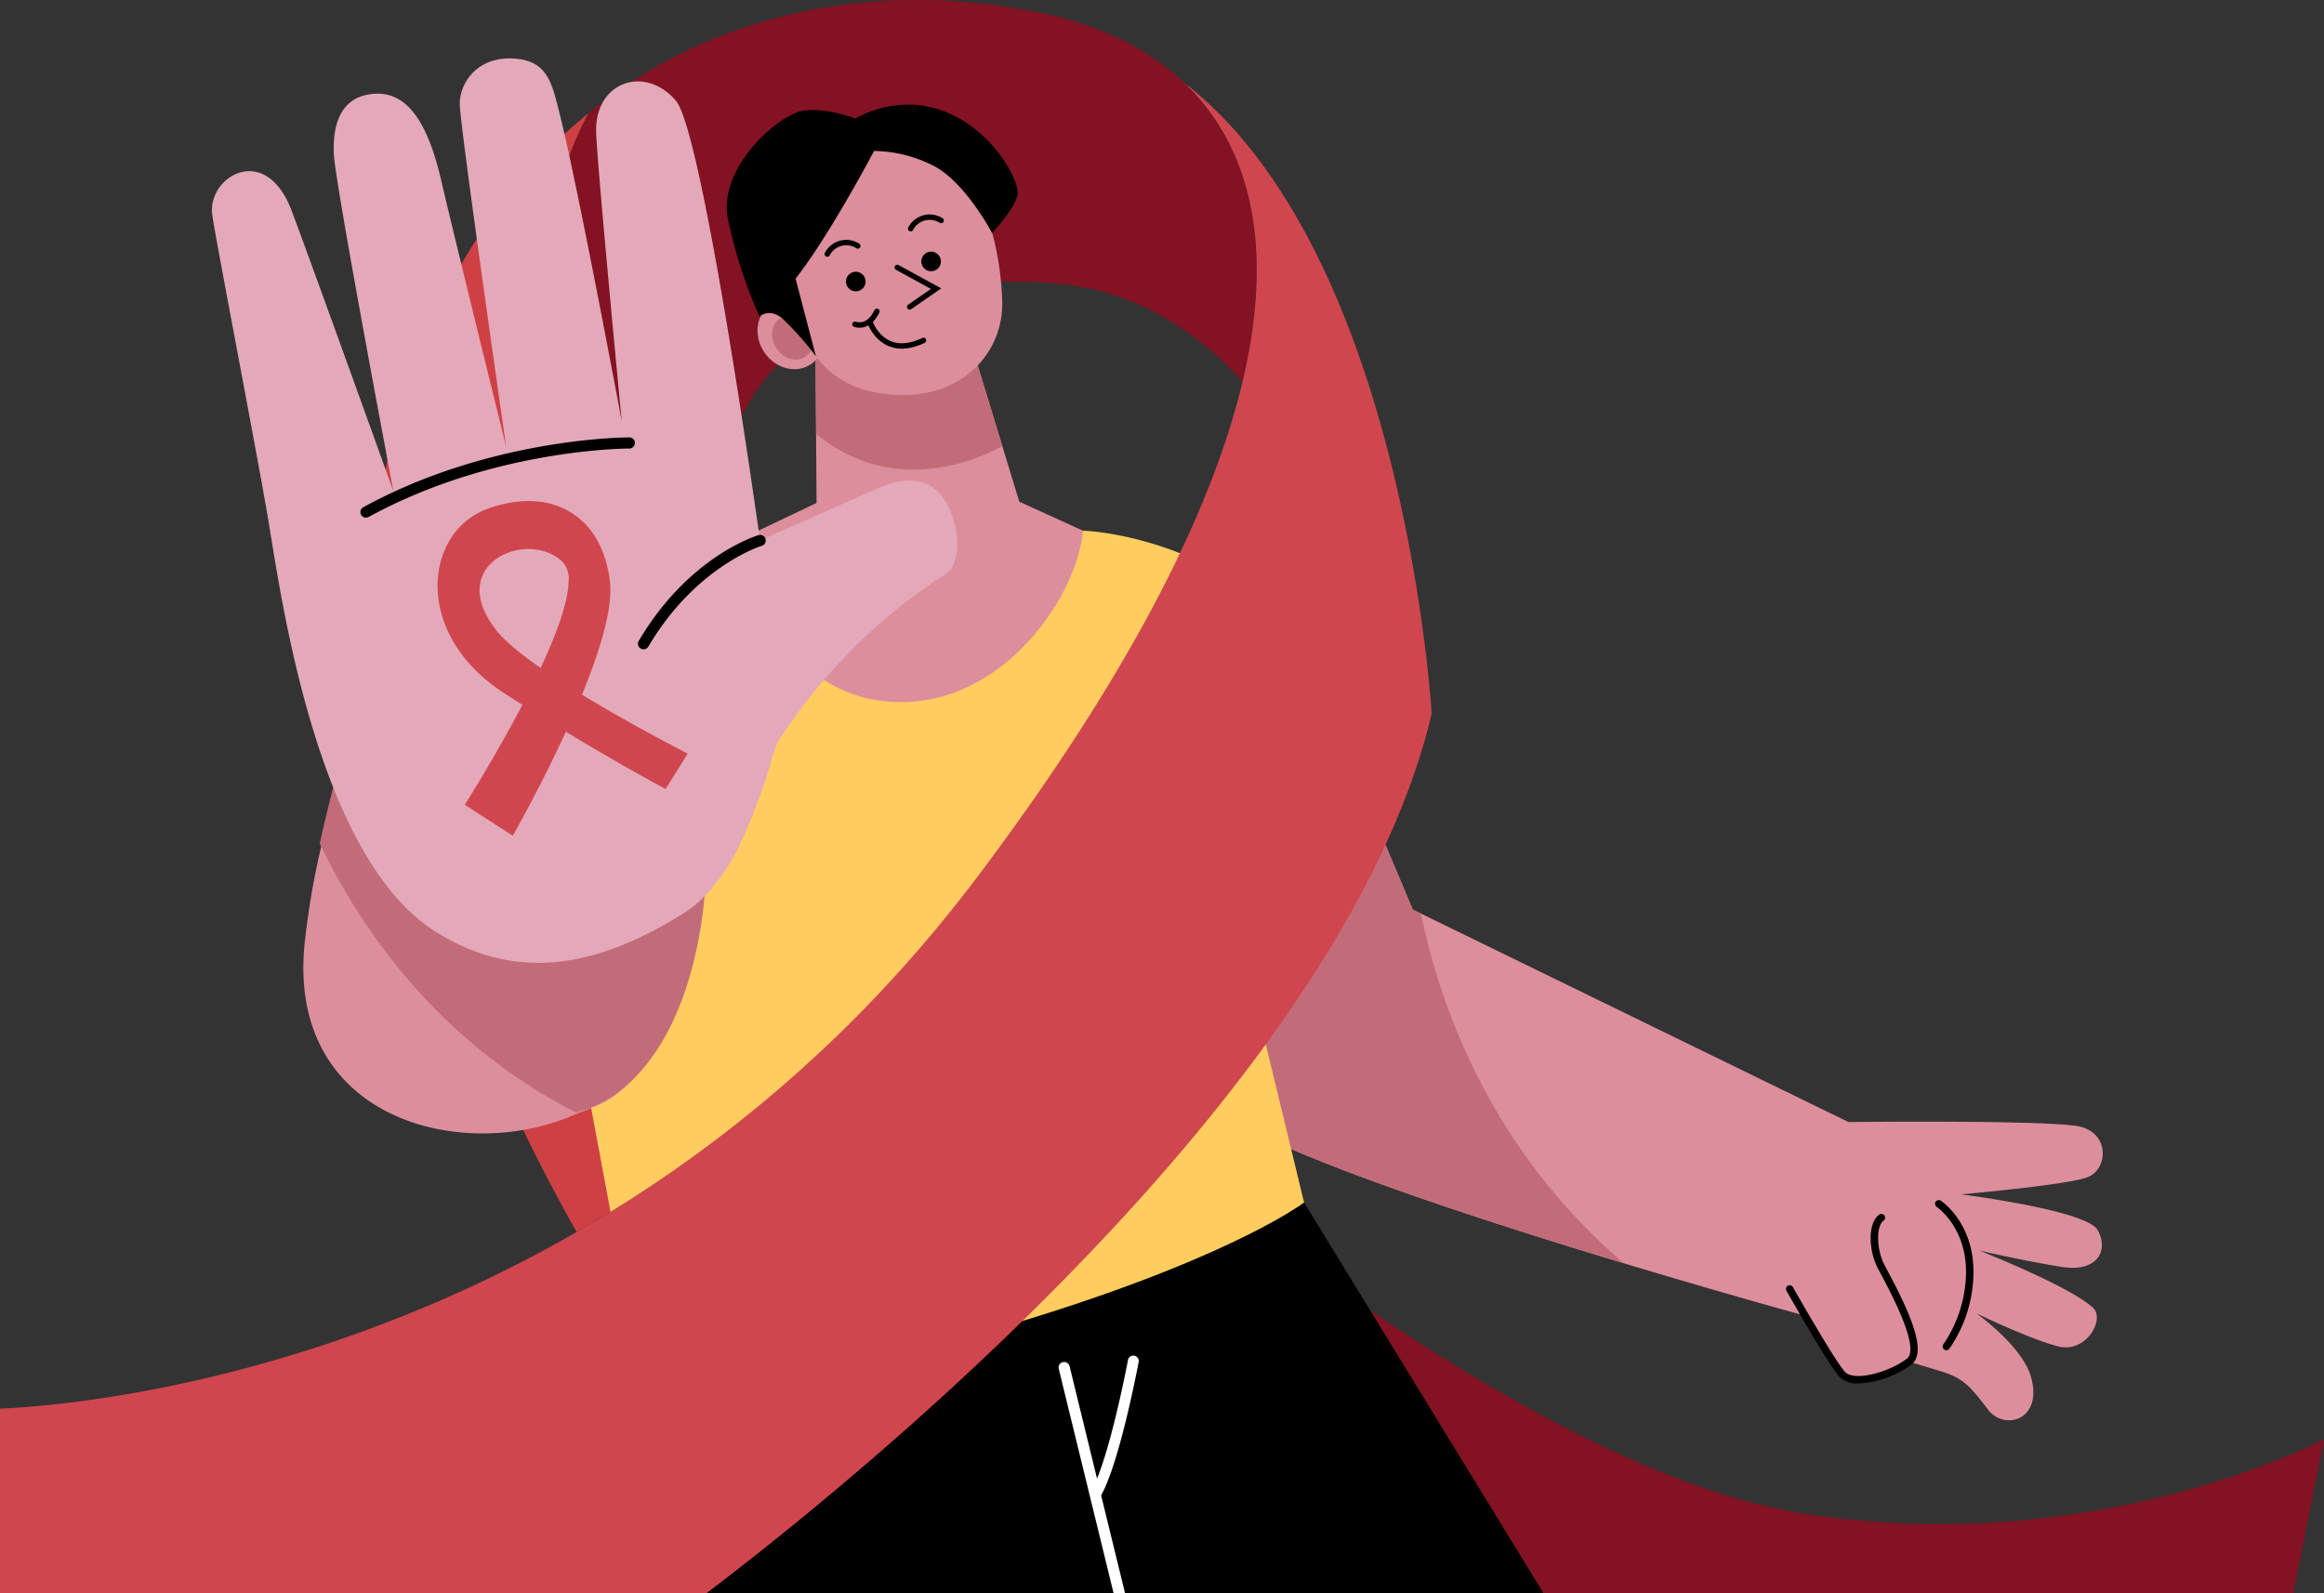 <?xml version="1.0" encoding="UTF-8"?> <svg xmlns="http://www.w3.org/2000/svg" viewBox="0 0 429.079 294.258"><rect x="0" y="0" width="429.079" height="294.258" fill="#333333" stroke="none"/> <defs> <style> .cls-1 { fill: #cf4044; } .cls-2 { fill: #831222; } .cls-3 { fill: #dd8e9c; } .cls-4 { fill: #c36c79; } .cls-5 { fill: #fff; } .cls-6 { fill: #ffcd5f; } .cls-7 { fill: #d0464f; } .cls-8 { fill: none; stroke: #000; stroke-linecap: round; stroke-miterlimit: 10; } .cls-9 { fill: #e3a9b9; } </style> </defs> <g id="Слой_2" data-name="Слой 2"> <g id="OBJECTS"> <g> <g> <path class="cls-1" d="M168.328,176.812a244.52,244.52,0,0,1-61.857,50.691c-30.654-53.959-44.903-116.665-31.73-155.491,7.659-22.578,19.55-39.423,33.929-51.123-11.94,22.646-17.392,63.028,33.552,120.994C149.128,155.659,158.759,167.393,168.328,176.812Z"></path> <path class="cls-2" d="M429.079,265.795l-5.658,28.435H159.245q-6.648-5.888-12.947-12.488c18.893-15.365,46.204-39.34,70.056-67.056,23.982,19.475,75.886,58.254,116.185,64.748C386.759,288.181,429.079,265.795,429.079,265.795Z"></path> </g> <g> <g> <path class="cls-3" d="M380.69,233.963c-6.48-1.021-14.844-2.932-15.255-3.021.5.199,16.666,6.583,20.975,10.542,2.315,2.137-1.226,8.398-6.302,7.172-4.966-1.199-14.796-5.918-15.2-6.117.411.295,8.48,6.145,10.07,11.714,2.288,8.001-4.891,10.029-7.926,6.062-3.322-4.343-4.549-5.829-8.803-7.11-3.219-.973-5.775-1.754-5.775-1.754s-9.789,5.946-13.118,1.226a84.757,84.757,0,0,1-5.768-9.618s-14.906-4.076-33.805-9.782c-20.838-6.282-46.519-14.556-62.391-21.523l-21.16-16.44-.877-41.279,34.285-12.652,11.193,26.585,1.514.74L341.281,207.206s34.086-.397,41.978.699c6.295.877,6.104,7.823,2.274,9.446-3.439,1.452-23.496,3.206-23.496,3.206s23.147,2.911,25.243,6.583C389.383,230.818,387.341,235.011,380.69,233.963Z"></path> <path d="M343.173,255.48a4.662,4.662,0,0,1-3.565-1.236c-2.125-2.361-9.454-15.312-9.765-15.862a.685.685,0,1,1,1.192-.674c.076.134,7.567,13.37,9.591,15.62,1.659,1.844,8.054.147,11.437-2.42,2.498-1.895-2.881-12.02-4.649-15.347-.332-.625-.608-1.145-.797-1.524-1.605-3.208-1.812-8.153.325-9.72a.685.685,0,1,1,.809,1.105c-1.364,1-1.317,5.188.091,8.002.186.372.457.881.782,1.494,3.996,7.522,7.278,14.797,4.267,17.082A18.187,18.187,0,0,1,343.173,255.48Z"></path> <path d="M359.355,249.34a.685.685,0,0,1-.545-1.1,23.994,23.994,0,0,0,4.174-13.908c-.219-7.91-5.354-11.423-5.407-11.458a.685.685,0,0,1,.756-1.143c.235.156,5.78,3.91,6.021,12.563a24.938,24.938,0,0,1-4.455,14.777A.683.683,0,0,1,359.355,249.34Z"></path> <path class="cls-4" d="M299.783,233.278c-20.838-6.282-46.519-14.556-62.391-21.523l-21.16-16.44-.877-41.279,34.285-12.652,11.193,26.585,1.514.74C265.943,186.06,275.314,212.309,299.783,233.278Z"></path> </g> <g> <g> <polygon points="284.98 294.23 123.878 294.23 124.412 247.608 240.776 222.071 284.98 294.23"></polygon> <path class="cls-5" d="M205.611,294.258h2.06a.996.996,0,0,0-.011-.272l-10.193-41.724a1.028,1.028,0,0,0-1.996.488Z"></path> <path class="cls-5" d="M202.486,276.549a1.0 1,0,0,1-.877-1.478c3.265-5.986,6.619-23.742,6.652-23.921a1,1,0,0,1,1.966.369c-.139.742-3.447,18.248-6.862,24.509A1.0 1,0,0,1,202.486,276.549Z"></path> </g> <path class="cls-6" d="M199.966,98.01s16.608.319,32.929,12.545c7.459,5.587,22.338,30.13,22.338,30.13l-29.383,19.822,14.925,61.564s-28.217,21.337-121.262,38.128l-13.642-73.107L95.96,165.637s-7.462-48.738,40.343-65.878C136.303,99.759,182.476,98.476,199.966,98.01Z"></path> </g> </g> <g> <path class="cls-2" d="M229.418,70.45c-8.275-9.056-19.434-16.714-33.997-18.03-38.827-3.5-72.762,14.694-61.22,67.159a95.257,95.257,0,0,0,8.022,22.304c-50.944-57.966-45.492-98.347-33.552-120.994,23.715-19.297,54.198-24.585,83.599-18.489,10.611,2.199,19.619,6.467,26.359,12.885C230.644,26.712,235.474,44.953,229.418,70.45Z"></path> <path class="cls-7" d="M264.326,131.82c-6.693,28.243-25.846,57.158-47.971,82.866-23.852,27.716-51.164,51.691-70.056,67.056-6.419,5.22-11.871,9.453-15.879,12.488H0v-34.1c11.152-.486,57.103-4.199,106.472-32.627a244.52,244.52,0,0,0,61.857-50.691q6.33-7.203,12.399-15.255c27.798-36.984,43.019-67.227,48.691-91.107,6.056-25.496,1.226-43.738-10.789-55.164C259.429,46.824,264.326,131.82,264.326,131.82Z"></path> </g> <g> <path class="cls-3" d="M150.528,60.232l.233,32.647L136.303,99.759s4.897,26.584,26.001,29.616,36.379-18.073,37.661-31.365l-11.776-5.364-10.494-34.396Z"></path> <path class="cls-4" d="M172.078,86.528a35.86,35.86,0,0,0,12.981-4.143L177.696,58.25l-27.167,1.982.142,19.84A27.571,27.571,0,0,0,172.078,86.528Z"></path> <g> <path class="cls-3" d="M150.871,58.485c2.046,3.044,1.518,6.982-1.179,8.794s-6.542.814-8.588-2.23-1.518-6.981,1.179-8.794S148.825,55.441,150.871,58.485Z"></path> <path class="cls-4" d="M149.285,60.378c1.309,1.948,1.047,4.417-.586,5.514s-4.018.408-5.327-1.54-1.047-4.417.586-5.514S147.975,58.43,149.285,60.378Z"></path> </g> <g> <path class="cls-3" d="M185.041,55.627c.262,8.949-6.618,17.315-18.306,17.315-14.167,0-20.463-9.504-20.463-22.882s9.475-24.223,21.163-24.223S184.649,42.254,185.041,55.627Z"></path> <path d="M161.372,27.876s-8.104,15.449-14.487,23.582l3.76,14.342a55.174,55.174,0,0,0-6.209-6.996c-2.449-2.011-4.197-.35-4.197-.35a87.21,87.21,0,0,1-5.859-18.102c-1.836-9.532,9.619-19.414,14.079-19.938s9.444,1.487,9.444,1.487a20.24,20.24,0,0,1,11.193-2.536C181.077,20.414,187.898,32.219,187.898,35.63c0,2.333-4.722,7.404-4.722,7.404s-5.072-9.59-10.931-12.476A24.808,24.808,0,0,0,161.372,27.876Z"></path> <path d="M173.715,48.28a1.806,1.806,0,1,1-1.806-1.806A1.806,1.806,0,0,1,173.715,48.28Z"></path> <path d="M159.807,51.99a1.806,1.806,0,1,1-1.806-1.806A1.806,1.806,0,0,1,159.807,51.99Z"></path> <path class="cls-8" d="M152.745,46.922a3.945,3.945,0,0,1,5.631-1.502"></path> <path class="cls-8" d="M168.137,42.229a3.946,3.946,0,0,1,5.631-1.502"></path> <polyline class="cls-8" points="165.66 49.389 172.829 53.304 167.949 56.683"></polyline> <g> <path class="cls-8" d="M160.645,59.536s2.361,6.896,9.865,3.325"></path> <path class="cls-8" d="M157.85,59.88s2.396,1.029,4.056-2.39"></path> </g> </g> </g> <g> <g> <path class="cls-3" d="M129.776,161.673s-.178,29.093-16.735,40.984c-2.069,1.486-4.681,2.215-7.295,3.336-20.387,8.738-52.485.855-49.547-31.319a146.253,146.253,0,0,1,2.87-17.331c3.233-14.776,7.741-28.319,7.741-28.319Z"></path> <path class="cls-4" d="M130.339,161.11s-.178,29.093-16.735,40.984a22.482,22.482,0,0,1-7.295,3.336c-24.578-12.55-39.267-32.922-47.274-49.664,3.233-14.776,7.741-28.319,7.741-28.319Z"></path> </g> <g> <path class="cls-9" d="M148.634,129.883q-.851,1.11-1.672,2.243-1.146,1.583-2.232,3.21c-.373.56-.783,1.116-1.112,1.703a22.208,22.208,0,0,0-1.401,4.199,108.453,108.453,0,0,1-6.213,15.948c-1.863,3.718-5.658,8.832-9.352,11.183-16.518,10.512-31.669,13.025-46.492,3.507-21.833-14.018-28.333-62.263-30.607-75.731s-9.766-52.043-10.372-56.543c-.927-6.885,9.761-13.515,14.641-.751,2.744,7.177,18.817,51.872,18.817,51.872S61.797,33.531,61.622,28.284s1.224-9.969,6.471-10.844,10.144,2.099,13.292,15.566,12.068,49.496,12.068,49.496-8.57-59.465-8.57-63.313,3.148-8.624,9.619-8.395c6.588.233,7.373,4.405,8.875,10.412,3.432,13.726,11.413,56.574,11.413,56.574s-4.5-46.699-4.722-53.344c-.309-9.237,8.914-12.578,14.708-5.858,5.1,5.915,15.55,81.239,15.55,81.239s16.965-7.521,21.687-9.619,11.368-3.148,13.992,5.772a17.206,17.206,0,0,1,.66,3.268,10.063,10.063,0,0,1-.927,5.678,7.603,7.603,0,0,1-2.421,1.89q-1.772,1.177-3.493,2.428a103.142,103.142,0,0,0-21.189,20.65Z"></path> <path d="M118.813,119.909a1.028,1.028,0,0,1-.884-1.55c9.194-15.56,21.583-19.372,22.106-19.527a1.028,1.028,0,1,1,.583,1.971c-.119.035-12.159,3.777-20.919,18.601A1.028,1.028,0,0,1,118.813,119.909Z"></path> <path d="M67.57,95.598a1.028,1.028,0,0,1-.495-1.929c23.574-12.922,48.87-12.91,49.122-12.894a1.027,1.027,0,0,1,1.02,1.034,1.045,1.045,0,0,1-1.034,1.021c-.242.001-25.029-.016-48.12,12.641A1.026,1.026,0,0,1,67.57,95.598Z"></path> </g> <path class="cls-7" d="M126.975,139.169s-9.995-5.078-19.522-10.886c.126-.308.248-.615.372-.923.102-.253.204-.506.303-.759q.176-.446.347-.889.181-.469.357-.935c.094-.248.189-.497.28-.745q.305-.824.592-1.638c.041-.117.079-.232.12-.348q.244-.702.472-1.393c.052-.159.103-.317.154-.475q.222-.688.426-1.364c.032-.106.065-.213.097-.318.34-1.146.637-2.258.887-3.33.018-.076.034-.15.051-.226q.165-.728.298-1.427c.01-.051.021-.103.03-.154a27.98,27.98,0,0,0,.397-2.939c.005-.061.008-.12.012-.18q.041-.597.043-1.157c0-.061.002-.124.001-.184-.003-.419-.017-.827-.055-1.21-.076-.761-.19-1.489-.326-2.196-.038-.198-.088-.383-.131-.577-.107-.489-.224-.968-.359-1.429-.069-.236-.147-.464-.224-.693-.134-.399-.277-.788-.432-1.165-.094-.228-.189-.453-.29-.673-.167-.362-.347-.708-.534-1.048-.109-.198-.213-.401-.329-.591-.226-.372-.47-.722-.72-1.065-.094-.129-.18-.27-.277-.395a14.076,14.076,0,0,0-1.106-1.253c-.135-.136-.282-.254-.422-.384-.27-.249-.542-.495-.828-.719-.183-.144-.375-.274-.565-.408-.262-.184-.526-.362-.8-.527-.209-.126-.421-.244-.636-.359-.275-.146-.557-.28-.842-.407-.224-.1-.446-.2-.675-.288-.305-.117-.62-.215-.935-.311-.222-.068-.439-.145-.665-.203-.471-.12-.953-.214-1.443-.289-.26-.04-.527-.063-.792-.091-.367-.038-.735-.076-1.111-.09-.272-.01-.549-.001-.826.001-.327.003-.654.009-.987.03-.293.019-.588.048-.885.081-.165.018-.326.023-.492.045l.036.017a23.122,23.122,0,0,0-5.26,1.344,13.514,13.514,0,0,0-7.003,6.152l-.001-.011c-.035.063-.066.13-.101.193-.083.155-.166.309-.244.468-.084.17-.162.344-.24.519q-.144.322-.273.652c-.073.185-.144.371-.21.56-.051.145-.098.292-.144.44-.06.188-.115.378-.168.57-.038.137-.077.272-.111.41-.077.309-.146.622-.205.938-.021.113-.037.229-.056.343-.039.234-.074.469-.104.706q-.025.205-.046.411c-.024.243-.042.487-.057.733-.006.113-.016.224-.02.337q-.02.517-.009,1.041c.002.115.009.23.013.345q.015.388.045.778c.01.131.021.261.035.392q.045.444.111.891c.011.077.019.154.032.231.059.365.131.733.211,1.1.026.118.056.237.084.355q.097.408.212.817c.034.122.068.244.105.367.112.371.232.742.367,1.113.013.036.028.071.042.107.129.347.269.695.418,1.041.051.119.105.237.159.356q.19.421.401.84c.054.108.107.217.163.325.194.372.399.744.619,1.113.04.068.085.135.126.203q.282.464.591.924.113.169.231.337.305.439.636.873c.062.081.12.163.183.243q.425.546.891,1.082c.067.077.138.152.205.229q.384.432.794.856c.095.098.19.196.286.293q.468.47.968.929c.041.037.079.075.119.112.381.345.779.684,1.189,1.019.092.075.188.149.281.224q.502.401,1.033.791c.106.078.211.156.318.233.45.323.909.641,1.389.951.118.077.232.147.35.224q1.54.993,3.035,1.94l.013.008-.058.112c-.181.347-.363.689-.545,1.032-.166.313-.332.627-.498.937-.117.219-.235.435-.352.652-.236.437-.472.874-.707,1.302-.056.102-.111.201-.166.302-4.328,7.874-8.3,14.127-8.3,14.127l.003.002-.001.001,8.857,5.713.002-.003 0.0 0s.174-.304.484-.862c1.373-2.461,5.442-9.89,9.316-18.337l.001.001q1.009.612,1.978,1.192l.084.05q.921.552,1.804,1.076l.09.054q.881.522,1.719,1.014l.228.134q.731.429,1.429.835l.222.129q.722.42,1.404.812c.143.082.281.162.421.242q.47.27.919.527c.163.093.327.187.485.277.344.196.676.385 1.0.568.223.127.437.247.65.367.113.064.223.125.333.187,3.558,2.001,5.647,3.103,5.647,3.103l.001-.001.002.001ZM103.947,103.84a4.762,4.762,0,0,1,1.039,3.607c-.004.055-.004.111-.008.165v.034a14.726,14.726,0,0,1-.15,1.48c-.011.076-.028.156-.04.233q-.107.667-.267,1.385c-.027.119-.057.242-.086.364q-.164.687-.371,1.413c-.037.13-.074.259-.113.391q-.226.76-.494,1.558c-.037.11-.071.217-.109.327q-.318.928-.685,1.895c-.009.023-.017.045-.025.069-.52,1.364-1.109,2.781-1.745,4.223-.1.226-.204.454-.306.68-.197.439-.396.879-.601,1.322-.055.12-.113.24-.169.36-.815-.567-1.6-1.13-2.343-1.684-.027-.02-.055-.041-.082-.061-.285-.214-.557-.424-.829-.635-.125-.097-.256-.195-.377-.29-.186-.146-.358-.289-.537-.434-.188-.152-.383-.306-.563-.456-.117-.097-.222-.191-.335-.287-.225-.191-.452-.383-.662-.571-.067-.06-.125-.117-.191-.177-.241-.219-.48-.437-.699-.649-.033-.032-.059-.062-.091-.093a17.301,17.301,0,0,1-1.344-1.458c-.036-.045-.065-.088-.1-.133-.247-.312-.48-.62-.695-.924v-.004l-.01-.009C82.735,103.808,97.665,97.643,103.947,103.84Z"></path> </g> </g> </g> </g> </svg> 